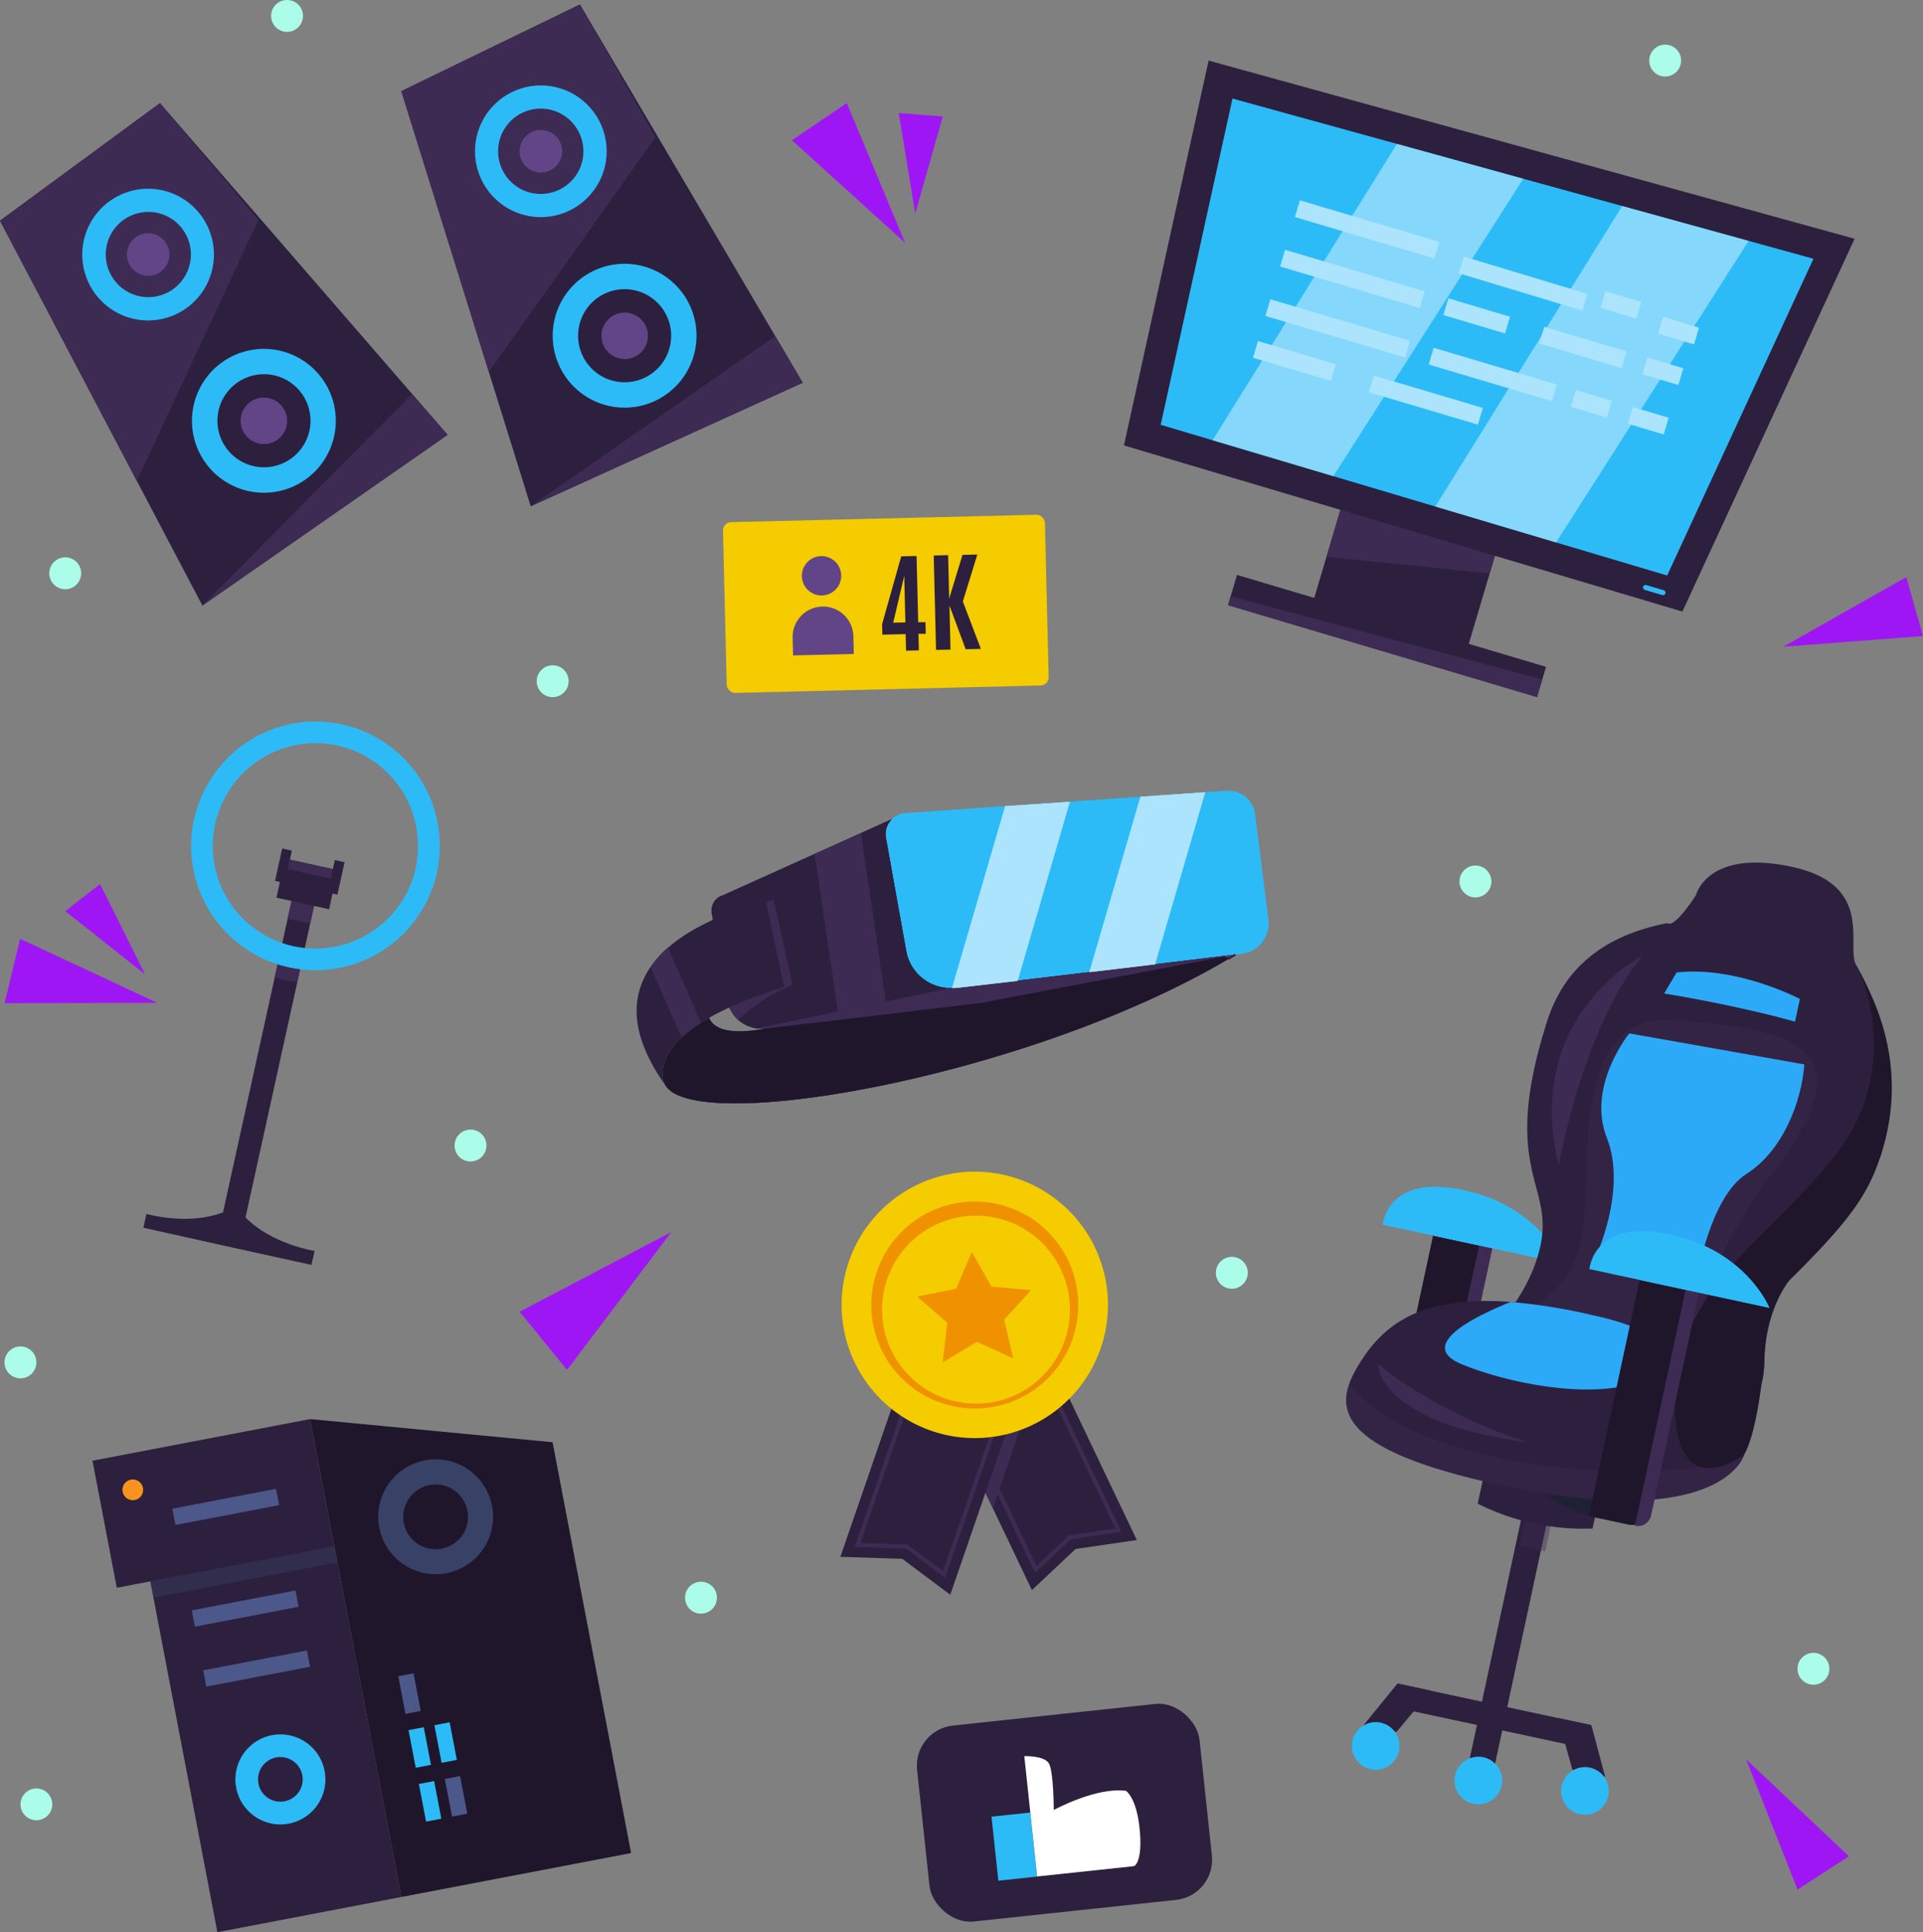 <svg xmlns="http://www.w3.org/2000/svg" viewBox="0 0 464.52 466.61"><rect x="0" y="0" width="464.52" height="466.61" fill="#808080" stroke="none"/><defs><style>.cls-1{isolation:isolate;}.cls-2{fill:#2d203e;}.cls-23,.cls-3,.cls-8{fill:#3d2b54;}.cls-12,.cls-14,.cls-16,.cls-23,.cls-3{mix-blend-mode:multiply;}.cls-12,.cls-4{fill:#2dbbf7;}.cls-5,.cls-7{fill:#abe4fc;}.cls-6{opacity:0.7;}.cls-7{mix-blend-mode:soft-light;}.cls-15,.cls-9{fill:none;stroke-miterlimit:10;}.cls-9{stroke:#3d2b54;}.cls-10{fill:#f4cc00;}.cls-11{fill:#f09200;}.cls-13{fill:#1f162b;}.cls-15{stroke:#2d203e;stroke-width:0.42px;}.cls-16,.cls-19{fill:#384166;}.cls-16,.cls-23{opacity:0.4;}.cls-17{fill:#4c588a;}.cls-18{fill:#f7931e;}.cls-20{fill:#624587;}.cls-21{fill:#fff;}.cls-22{fill:#2daaf7;}.cls-24{fill:#1e2133;}.cls-25{fill:#abfce8;}.cls-26{fill:#9f16f4;}</style></defs><g class="cls-1"><g id="Слой_2" data-name="Слой 2"><g id="OBJECTS"><rect class="cls-2" x="296.1" y="149.8" width="77.88" height="7.61" transform="translate(57.69 -89.14) rotate(16.56)"/><rect class="cls-2" x="320.03" y="125.2" width="38.94" height="26.77" transform="translate(53.6 -91.04) rotate(16.56)"/><polygon class="cls-3" points="320.41 134.49 359.86 138.45 361.98 131.31 324.66 120.2 320.41 134.49"/><polygon class="cls-2" points="291.95 14.63 271.5 107.57 406.4 147.69 448 57.66 291.95 14.63"/><polygon class="cls-4" points="280.38 102.59 297.72 23.8 438.06 62.49 402.72 138.98 280.38 102.59"/><path class="cls-4" d="M401.46,143.68l-4.13-1.22a.62.62,0,0,1-.41-.76.61.61,0,0,1,.76-.41l4.13,1.23a.61.61,0,1,1-.35,1.16Z"/><rect class="cls-5" x="312.65" y="53.32" width="35.17" height="4.21" transform="translate(29.51 -91.84) rotate(16.56)"/><rect class="cls-5" x="352.16" y="64.47" width="31.08" height="4.21" transform="matrix(0.96, 0.29, -0.29, 0.96, 34.24, -102.06)"/><rect class="cls-5" x="387.01" y="71.55" width="9.03" height="4.21" transform="translate(37.25 -108.56) rotate(16.56)"/><rect class="cls-5" x="400.73" y="75.63" width="9.03" height="4.21" transform="matrix(0.96, 0.29, -0.29, 0.96, 38.98, -112.3)"/><rect class="cls-5" x="305.54" y="77.22" width="35.17" height="4.21" transform="translate(36.02 -88.83) rotate(16.56)"/><rect class="cls-5" x="345.05" y="88.36" width="31.08" height="4.21" transform="translate(40.76 -99.05) rotate(16.56)"/><rect class="cls-5" x="379.9" y="95.45" width="9.03" height="4.21" transform="translate(43.76 -105.54) rotate(16.56)"/><rect class="cls-5" x="393.62" y="99.53" width="9.03" height="4.21" transform="translate(45.5 -109.29) rotate(16.56)"/><rect class="cls-5" x="309.09" y="65.27" width="35.17" height="4.21" transform="translate(32.76 -90.33) rotate(16.56)"/><rect class="cls-5" x="348.93" y="74.2" width="15.54" height="4.21" transform="translate(36.56 -98.52) rotate(16.56)"/><rect class="cls-5" x="371.98" y="81.83" width="20.75" height="4.21" transform="translate(39.8 -105.52) rotate(16.56)"/><rect class="cls-5" x="397.17" y="87.58" width="9.03" height="4.21" transform="translate(42.24 -110.79) rotate(16.56)"/><rect class="cls-5" x="302.86" y="85.09" width="19.63" height="4.21" transform="translate(37.83 -85.52) rotate(16.56)"/><rect class="cls-5" x="330.68" y="94.53" width="27.48" height="4.21" transform="translate(41.84 -94.18) rotate(16.56)"/><g class="cls-6"><polygon class="cls-7" points="292.92 106.32 337.44 34.75 367.96 43.17 322.08 114.99 292.92 106.32"/><polygon class="cls-7" points="346.72 122.32 391.86 49.76 422.4 58.18 375.88 131 346.72 122.32"/></g><polygon class="cls-8" points="296.63 146.15 371.27 168.35 372.55 164.07 297.27 144.01 296.63 146.15"/><polygon class="cls-2" points="274.61 371.91 259.81 374.07 249.27 384 225.15 333.46 250.5 321.36 274.61 371.91"/><polygon class="cls-9" points="258.44 371.24 250.21 379 229.15 334.87 249.08 325.36 270.15 369.53 258.44 371.24"/><polygon class="cls-3" points="239.82 364.2 252.87 326.33 250.5 321.36 225.15 333.46 239.82 364.2"/><polygon class="cls-2" points="203 375.97 217.95 376.45 229.55 385.12 247.8 332.17 221.25 323.02 203 375.97"/><polygon class="cls-9" points="218.99 373.48 228.06 380.25 243.98 334.03 223.11 326.84 207.16 373.1 218.99 373.48"/><path class="cls-10" d="M267.59,313.33A32.17,32.17,0,1,1,233.65,283,32.17,32.17,0,0,1,267.59,313.33Z"/><path class="cls-11" d="M260.43,313.73a25,25,0,1,0-23.54,26.38A25,25,0,0,0,260.43,313.73Zm-47.32,3.84a22.69,22.69,0,1,1,23.94,21.36A22.69,22.69,0,0,1,213.11,317.57Z"/><polygon class="cls-11" points="234.75 302.33 239.49 310.71 249.08 311.56 242.58 318.66 244.74 328.04 235.98 324.05 227.72 329.01 228.81 319.44 221.54 313.12 230.98 311.2 234.75 302.33"/><path class="cls-2" d="M59.31,294,76.9,214.06l-5.44-1.19L53.87,292.78c-8.44,3.25-18.5.39-18.5.39l-.74,3.32L54.92,301l20.3,4.46L76,302.1S65.62,300.47,59.31,294Z"/><rect class="cls-8" x="69.96" y="217.41" width="5.57" height="5.11" transform="translate(48.97 -10.49) rotate(12.41)"/><polygon class="cls-2" points="83.23 208.22 80.88 207.7 80.4 209.88 70.03 207.6 70.51 205.42 68.16 204.9 66.44 212.73 67.61 212.99 66.78 216.78 79.5 219.58 80.33 215.79 81.51 216.05 83.23 208.22"/><path class="cls-3" d="M71.81,237.17l1.13-5.11a26.38,26.38,0,0,1-2.76-.44,23.57,23.57,0,0,1-2.68-.76L66.37,236c.88.28,1.77.53,2.69.73S70.9,237.05,71.81,237.17Z"/><path class="cls-4" d="M82.65,174.94a30,30,0,1,0,22.87,35.77A30,30,0,0,0,82.65,174.94ZM70.87,228.49a24.81,24.81,0,1,1,29.56-18.9A24.82,24.82,0,0,1,70.87,228.49Z"/><path class="cls-12" d="M82,177.91a24.82,24.82,0,0,0-29.57,18.9c-.07.36-.11.71-.18,1.07a24.78,24.78,0,0,1,48.36,10.64c.1-.35.21-.69.29-1.05A24.81,24.81,0,0,0,82,177.91Z"/><path class="cls-12" d="M70.22,231.46a30,30,0,0,1-23.08-34.71c-.09.35-.18.7-.26,1.06a30,30,0,0,0,58.64,12.9c.08-.36.14-.71.2-1.07A30,30,0,0,1,70.22,231.46Z"/><rect class="cls-8" x="69.65" y="208.72" width="10.66" height="2.36" transform="translate(46.85 -11.21) rotate(12.41)"/><path class="cls-8" d="M160.78,262.17c7.69,12.2,90.16-2.64,137.68-31.64"/><path class="cls-8" d="M296.67,231.62C247.31,260.83,163,275.15,160.28,260.89c-1.17-6.17,4.31-11.25,11-15.08,1,2.39,4.31,4.29,13.59,2.59l93.45-31.55Z"/><path class="cls-13" d="M296.67,231.62C247.31,260.83,163,275.15,160.28,260.89c-1.17-6.17,4.31-11.25,11-15.08,1,2.39,4.31,4.29,13.59,2.59l93.45-31.55Z"/><path class="cls-4" d="M214,202.33l4.88,27.31a10.88,10.88,0,0,0,11.93,8.91c17.62-2,53.58-6.32,69.11-8.19a7.44,7.44,0,0,0,6.48-8.32l-3.23-25.45a6.46,6.46,0,0,0-6.85-5.63l-77.66,5.4A5.09,5.09,0,0,0,214,202.33Z"/><path class="cls-2" d="M230.83,238.55a10.88,10.88,0,0,1-11.93-8.91L214,202.33a5.05,5.05,0,0,1,1.43-4.5h0L174.67,216.2a3.69,3.69,0,0,0-.86.38l-.05,0h0a3.89,3.89,0,0,0-1.81,4l3.74,20.95a8.35,8.35,0,0,0,9.15,6.83c13.52-1.53,41.09-4.85,53-6.29a5.76,5.76,0,0,0,1.24-.3h0l59.36-11.27C282.24,232.5,247.92,236.62,230.83,238.55Z"/><g class="cls-14"><path class="cls-8" d="M230.83,238.55a10.88,10.88,0,0,1-11.93-8.91L214,202.33a5.05,5.05,0,0,1,1.43-4.5h0L174.67,216.2a3.69,3.69,0,0,0-.86.38l-.05,0h0a3.89,3.89,0,0,0-1.81,4l3.74,20.95a8.35,8.35,0,0,0,9.15,6.83c13.52-1.53,41.09-4.85,53-6.29a5.76,5.76,0,0,0,1.24-.3h0l59.36-11.27C282.24,232.5,247.92,236.62,230.83,238.55Z"/></g><path class="cls-2" d="M229.71,238.62a10.88,10.88,0,0,1-10.81-9L214,202.33a5.05,5.05,0,0,1,1.43-4.5L174.67,216.2a3.69,3.69,0,0,0-.86.38l-.05,0h0a3.89,3.89,0,0,0-1.81,4l3.74,20.95a8.34,8.34,0,0,0,7.21,6.81l46.81-9.76Z"/><polygon class="cls-8" points="202.41 244.31 213.97 241.9 207.98 201.19 196.79 206.23 202.41 244.31"/><path class="cls-3" d="M191.34,237.86c-5.17-6.39-12.5-7.82-17.72-7.9l2.07,11.61a8.34,8.34,0,0,0,2.61,4.7A44.08,44.08,0,0,1,191.34,237.86Z"/><path class="cls-15" d="M298.46,230.53l-1.79,1.09"/><path class="cls-7" d="M242.82,194.68,230,238.6c.27,0,.54,0,.81,0l15-1.73,12.6-43.22Z"/><path class="cls-7" d="M242.82,194.68,230,238.6c.27,0,.54,0,.81,0l15-1.73,12.6-43.22Z"/><path class="cls-7" d="M275.5,192.41l-12.34,42.36L279,232.88l12.11-41.55Z"/><path class="cls-7" d="M275.5,192.41l-12.34,42.36L279,232.88l12.11-41.55Z"/><path class="cls-2" d="M160.28,260.89a3.93,3.93,0,0,0,.5,1.28c-22.56-31.65,15.78-42.54,26.1-44.83.71,3.08,4.46,19.53,4.46,20.52C191.34,237.86,157.54,246.45,160.28,260.89Z"/><path class="cls-8" d="M157.15,233.52l7.49,17a32.11,32.11,0,0,1,4.69-3.57l-8-18.13A25.46,25.46,0,0,0,157.15,233.52Z"/><path class="cls-8" d="M191.34,237.86c0-1-3.75-17.44-4.46-20.52-.54.12-1.16.26-1.83.43l4.38,20.63C190.62,238.05,191.34,237.86,191.34,237.86Z"/><polygon class="cls-2" points="22.34 352.75 28.21 383.44 36.31 381.89 52.51 466.61 96.96 458.11 74.89 342.7 22.34 352.75"/><polygon class="cls-13" points="74.89 342.7 133.48 348.29 152.45 447.5 96.96 458.11 74.89 342.7"/><rect class="cls-16" x="36.28" y="377.61" width="45.25" height="4" transform="translate(-70.26 17.82) rotate(-10.83)"/><rect class="cls-17" x="46.45" y="386.46" width="25.5" height="4" transform="translate(-71.91 18.04) rotate(-10.83)"/><rect class="cls-17" x="41.76" y="361.91" width="25.5" height="4" transform="translate(-67.39 16.72) rotate(-10.83)"/><rect class="cls-17" x="49.22" y="400.95" width="25.5" height="4" transform="translate(-74.59 18.81) rotate(-10.83)"/><path class="cls-4" d="M67.18,418.86a10.87,10.87,0,1,0,11.41,10.31A10.86,10.86,0,0,0,67.18,418.86ZM68.74,435a5.39,5.39,0,1,1,4.28-6.3A5.39,5.39,0,0,1,68.74,435Z"/><path class="cls-18" d="M34.54,359.33a2.5,2.5,0,1,1-2.92-2A2.5,2.5,0,0,1,34.54,359.33Z"/><path class="cls-19" d="M102.63,352.67a13.87,13.87,0,1,0,16.23,11A13.88,13.88,0,0,0,102.63,352.67ZM106.7,374a7.82,7.82,0,1,1,6.21-9.15A7.82,7.82,0,0,1,106.7,374Z"/><rect class="cls-17" x="97.02" y="404.37" width="3.75" height="9.25" transform="translate(-75.06 25.86) rotate(-10.83)"/><rect class="cls-4" x="99.51" y="417.39" width="3.75" height="9.25" transform="translate(-77.48 26.56) rotate(-10.83)"/><rect class="cls-4" x="101.99" y="430.4" width="3.75" height="9.25" transform="translate(-79.86 27.25) rotate(-10.83)"/><rect class="cls-4" x="105.77" y="416.19" width="3.75" height="9.25" transform="translate(-77.15 27.72) rotate(-10.83)"/><rect class="cls-17" x="108.26" y="429.2" width="3.75" height="9.25" transform="translate(-79.52 28.4) rotate(-10.83)"/><polygon class="cls-2" points="0 53.3 38.65 24.9 108.12 105.01 48.89 146.24 0 53.3"/><polygon class="cls-8" points="33.06 116.14 62.41 53.14 38.65 24.9 0 53.3 33.06 116.14"/><path class="cls-4" d="M26.71,48.42a15.9,15.9,0,1,0,22.13,4A15.89,15.89,0,0,0,26.71,48.42Zm15,21.5a10.29,10.29,0,1,1,2.57-14.33A10.29,10.29,0,0,1,41.67,69.92Z"/><path class="cls-20" d="M40,58.54a5.13,5.13,0,1,1-7.14-1.28A5.12,5.12,0,0,1,40,58.54Z"/><path class="cls-4" d="M53.82,87.37A17.37,17.37,0,1,0,78,91.7,17.37,17.37,0,0,0,53.82,87.37Zm16.34,23.48A11.24,11.24,0,1,1,73,95.2,11.24,11.24,0,0,1,70.16,110.85Z"/><path class="cls-20" d="M68.34,98.42a5.61,5.61,0,1,1-7.8-1.4A5.61,5.61,0,0,1,68.34,98.42Z"/><polygon class="cls-3" points="48.89 146.24 99.56 95.13 108.12 105.01 48.89 146.24"/><polygon class="cls-2" points="96.94 22.01 140.09 1.08 193.91 92.43 128.2 122.26 96.94 22.01"/><polygon class="cls-8" points="118.08 89.8 158.34 33.15 140.09 1.08 96.94 22.01 118.08 89.8"/><path class="cls-4" d="M124.08,22.05A15.9,15.9,0,1,0,145.14,30,15.9,15.9,0,0,0,124.08,22.05ZM134.91,45.9A10.3,10.3,0,1,1,140,32.27,10.29,10.29,0,0,1,134.91,45.9Z"/><path class="cls-20" d="M135.33,34.4a5.14,5.14,0,1,1-6.8-2.55A5.14,5.14,0,0,1,135.33,34.4Z"/><path class="cls-4" d="M143.7,65.26a17.37,17.37,0,1,0,23,8.64A17.37,17.37,0,0,0,143.7,65.26Zm11.83,26.05a11.24,11.24,0,1,1,5.59-14.88A11.24,11.24,0,0,1,155.53,91.31Z"/><path class="cls-20" d="M156,78.76A5.61,5.61,0,1,1,148.56,76,5.6,5.6,0,0,1,156,78.76Z"/><polygon class="cls-3" points="128.2 122.26 187.28 81.17 193.91 92.43 128.2 122.26"/><rect class="cls-10" x="175.08" y="125.21" width="77.79" height="41.25" rx="2" transform="translate(-3.47 5.22) rotate(-1.39)"/><path class="cls-20" d="M203.2,138.94a4.75,4.75,0,1,1-4.87-4.64A4.75,4.75,0,0,1,203.2,138.94Z"/><path class="cls-20" d="M198.63,146.48h0a7.34,7.34,0,0,1,7.51,7.15l.1,4.3-14.66.35-.11-4.29A7.34,7.34,0,0,1,198.63,146.48Z"/><path class="cls-2" d="M218.87,157.13l-.1-4-5.62.14-.07-2.55,4.62-16.37,3.71-.09.39,16,1.76,0,.07,2.8-1.77,0,.1,4Zm-3.11-6.75,2.94-.07-.27-11.26Z"/><path class="cls-2" d="M226.11,156.94l-.56-22.79,3.48-.09.25,10.49L232.5,134l3.59-.09-3.51,11.34,4.36,11.45-3.67.09-3.92-10.56.25,10.65Z"/><rect class="cls-2" x="222.84" y="413.96" width="68.61" height="47.59" rx="9.73" transform="translate(-45.07 29.81) rotate(-6.1)"/><rect class="cls-4" x="240.32" y="438.16" width="9.42" height="15.55" transform="translate(-46.01 28.57) rotate(-6.1)"/><path class="cls-21" d="M273.94,450.66s2.23-.79,1.31-9.39c-.77-7.18-3.25-8.79-3.25-8.79-7.16-1-17.46,4.62-17.46,4.62s0-9.47-1.21-11.32-5.9-1.68-5.9-1.68l1.45,13.6,1.65,15.46,5.23-.56Z"/><rect class="cls-13" x="343.56" y="299.64" width="14.61" height="23.47" transform="translate(73.24 -66.76) rotate(12.13)"/><rect class="cls-8" x="354.79" y="300.84" width="3.26" height="23.47" transform="translate(73.62 -67.9) rotate(12.13)"/><path class="cls-4" d="M334,295.76s.93-12.36,19.45-8.38,24,17.72,24,17.72Z"/><path class="cls-12" d="M356.65,288.19c-9,.61-10.46,10.18-10.46,10.18l31.31,6.73S372.63,293,356.65,288.19Z"/><path class="cls-2" d="M355.09,326.52s13.68-10.42,17-25.62-9.88-18.2,1.65-54.34c3-9.25,10-20,29.1-23.64,0,0,1.19,1.85,6.86-6.79,0,0,2.72-11.18,23.09-6.81s13,19.34,15.58,23.7,11.34,21.2,6.05,45.82a108.13,108.13,0,0,1-22.08,30.24s-5.89,6.68-6.13,19.67S417.27,345,417.27,345Z"/><path class="cls-22" d="M402,239.92s16.61,2.62,31.61,6.8l1.17-5.48s-15.13-8-29.78-6.4Z"/><path class="cls-23" d="M366.92,316.82s12.82-3.37,15.3-18.58S378.54,244,405,246.37s47.31,5.16,23.4,36.51S409.58,336,409.58,336Z"/><rect class="cls-2" x="361.52" y="363.79" width="6.25" height="62.23" transform="translate(91.1 -67.8) rotate(12.13)"/><rect class="cls-23" x="367.13" y="364.38" width="6.25" height="8.88" transform="matrix(0.98, 0.21, -0.21, 0.98, 85.74, -69.55)"/><rect class="cls-2" x="336.57" y="411.53" width="47.78" height="5.75" transform="translate(95.1 -66.48) rotate(12.13)"/><polygon class="cls-2" points="384.42 416.61 387.74 429.09 379.84 427.39 376.33 414.88 384.42 416.61"/><polygon class="cls-2" points="337.58 406.55 329.43 416.56 337.33 418.26 345.67 408.29 337.58 406.55"/><path class="cls-4" d="M362.74,431.19a5.75,5.75,0,1,1-4.42-6.83A5.76,5.76,0,0,1,362.74,431.19Z"/><path class="cls-4" d="M388.48,433.7a5.75,5.75,0,1,1-4.42-6.83A5.75,5.75,0,0,1,388.48,433.7Z"/><path class="cls-4" d="M337.94,422.84a5.75,5.75,0,1,1-4.42-6.83A5.76,5.76,0,0,1,337.94,422.84Z"/><path class="cls-2" d="M384.7,369.13a57.08,57.08,0,0,1-27.74-6c.66-3.09,1.33-6.18,2-9.27l27.74,6C386,363,385.36,366,384.7,369.13Z"/><path class="cls-22" d="M393.57,249.56s-10.37,12.72-5.42,25.23-2.67,28.68-2.67,28.68l24.42,5.25s3.16-19.67,12-25.25,13.34-17.64,13.95-26.42Z"/><path class="cls-24" d="M383.84,366.09s-9-2.54-12.17-7.39L386.83,362l-1,4.56Z"/><path class="cls-2" d="M328,329.91c7.48-12.6,20.06-20.81,57.32-12.17s36.05,33.5,36.05,33.5-5,19-58.83,7.4C321.7,349.87,322.23,339.57,328,329.91Z"/><path class="cls-23" d="M421.14,351.74c-9.74,3.05-25,5.27-47.48,2.3-31.18-4.12-43.2-14-47.72-20-3,8.41,1.54,17.06,36.56,24.59C411.05,369.07,419.88,354.65,421.14,351.74Z"/><path class="cls-22" d="M405.68,326a62.72,62.72,0,0,0-20.4-8.26,135.94,135.94,0,0,0-20.4-3.32c-9,3.64-22.65,10.48-11.85,15C367.05,335.26,398,341,405.68,326Z"/><path class="cls-13" d="M432.29,309.08s-5.89,6.69-6.13,19.67a26,26,0,0,1-.44,4.36,5.68,5.68,0,0,0-.2.9h0c-1.66,13.64-4.19,17.22-4.19,17.22s-15.55,12.18-16.71-10c-.06-1.15-.08-2.4-.05-3.75.45-27.24,25.08-39.76,39.95-60.1s4.76-42.6,4.76-42.6c3.25,6.18,12.06,22.6,5.09,44.09C451.48,287.75,447.57,294.23,432.29,309.08Z"/><path class="cls-13" d="M389.8,310h14.61a0,0,0,0,1,0,0v53.36a4.93,4.93,0,0,1-4.93,4.93H389.8a0,0,0,0,1,0,0V310A0,0,0,0,1,389.8,310Z" transform="translate(80.1 -75.85) rotate(12.13)"/><path class="cls-8" d="M394.94,368.47h0l12.25-57,3.19.68L398.82,366A3.27,3.27,0,0,1,394.94,368.47Z"/><path class="cls-4" d="M383.94,306.48s.92-12.36,19.44-8.38,24,17.72,24,17.72Z"/><path class="cls-12" d="M406.56,298.91c-9,.61-10.47,10.18-10.47,10.18l31.31,6.73S422.53,303.67,406.56,298.91Z"/><path class="cls-8" d="M396.7,230.87s-28.93,14.42-20.18,50.64C376.52,281.51,382.28,248.35,396.7,230.87Z"/><path class="cls-8" d="M332.85,329.36s-.3,14.26,36.12,18.9C369,348.26,348.53,342.25,332.85,329.36Z"/><path class="cls-25" d="M117.51,276.64a3.85,3.85,0,1,1-3.84-3.85A3.84,3.84,0,0,1,117.51,276.64Z"/><path class="cls-25" d="M137.35,164.5a3.85,3.85,0,1,1-3.84-3.84A3.84,3.84,0,0,1,137.35,164.5Z"/><path class="cls-25" d="M19.61,138.45a3.85,3.85,0,1,1-3.84-3.85A3.84,3.84,0,0,1,19.61,138.45Z"/><path class="cls-25" d="M73.19,3.84A3.85,3.85,0,1,1,69.35,0,3.84,3.84,0,0,1,73.19,3.84Z"/><path class="cls-25" d="M406.09,14.63a3.85,3.85,0,1,1-3.85-3.85A3.84,3.84,0,0,1,406.09,14.63Z"/><path class="cls-25" d="M173.18,385.82a3.85,3.85,0,1,1-3.85-3.84A3.85,3.85,0,0,1,173.18,385.82Z"/><path class="cls-25" d="M8.79,329A3.85,3.85,0,1,1,5,325.16,3.84,3.84,0,0,1,8.79,329Z"/><circle class="cls-25" cx="8.79" cy="435.74" r="3.84"/><path class="cls-25" d="M441.9,403a3.85,3.85,0,1,1-3.85-3.85A3.84,3.84,0,0,1,441.9,403Z"/><path class="cls-25" d="M360.26,212.87a3.85,3.85,0,1,1-3.84-3.85A3.84,3.84,0,0,1,360.26,212.87Z"/><path class="cls-25" d="M301.41,307.37a3.85,3.85,0,1,1-3.84-3.85A3.84,3.84,0,0,1,301.41,307.37Z"/><polygon class="cls-26" points="430.77 156.18 460.48 139.36 464.52 153.6 430.77 156.18"/><polygon class="cls-26" points="421.79 424.86 446.63 448.27 434.22 456.33 421.79 424.86"/><polygon class="cls-26" points="162.17 297.52 136.97 330.82 125.52 316.78 162.17 297.52"/><polygon class="cls-26" points="218.63 58.64 191.31 33.87 204.55 24.9 218.63 58.64"/><polygon class="cls-26" points="221.08 51.57 217.11 27.31 227.74 28.12 221.08 51.57"/><polygon class="cls-26" points="37.98 242.18 1.1 242.26 4.86 226.71 37.98 242.18"/><polygon class="cls-26" points="35.03 235.3 15.77 220.03 24.18 213.48 35.03 235.3"/></g></g></g></svg>